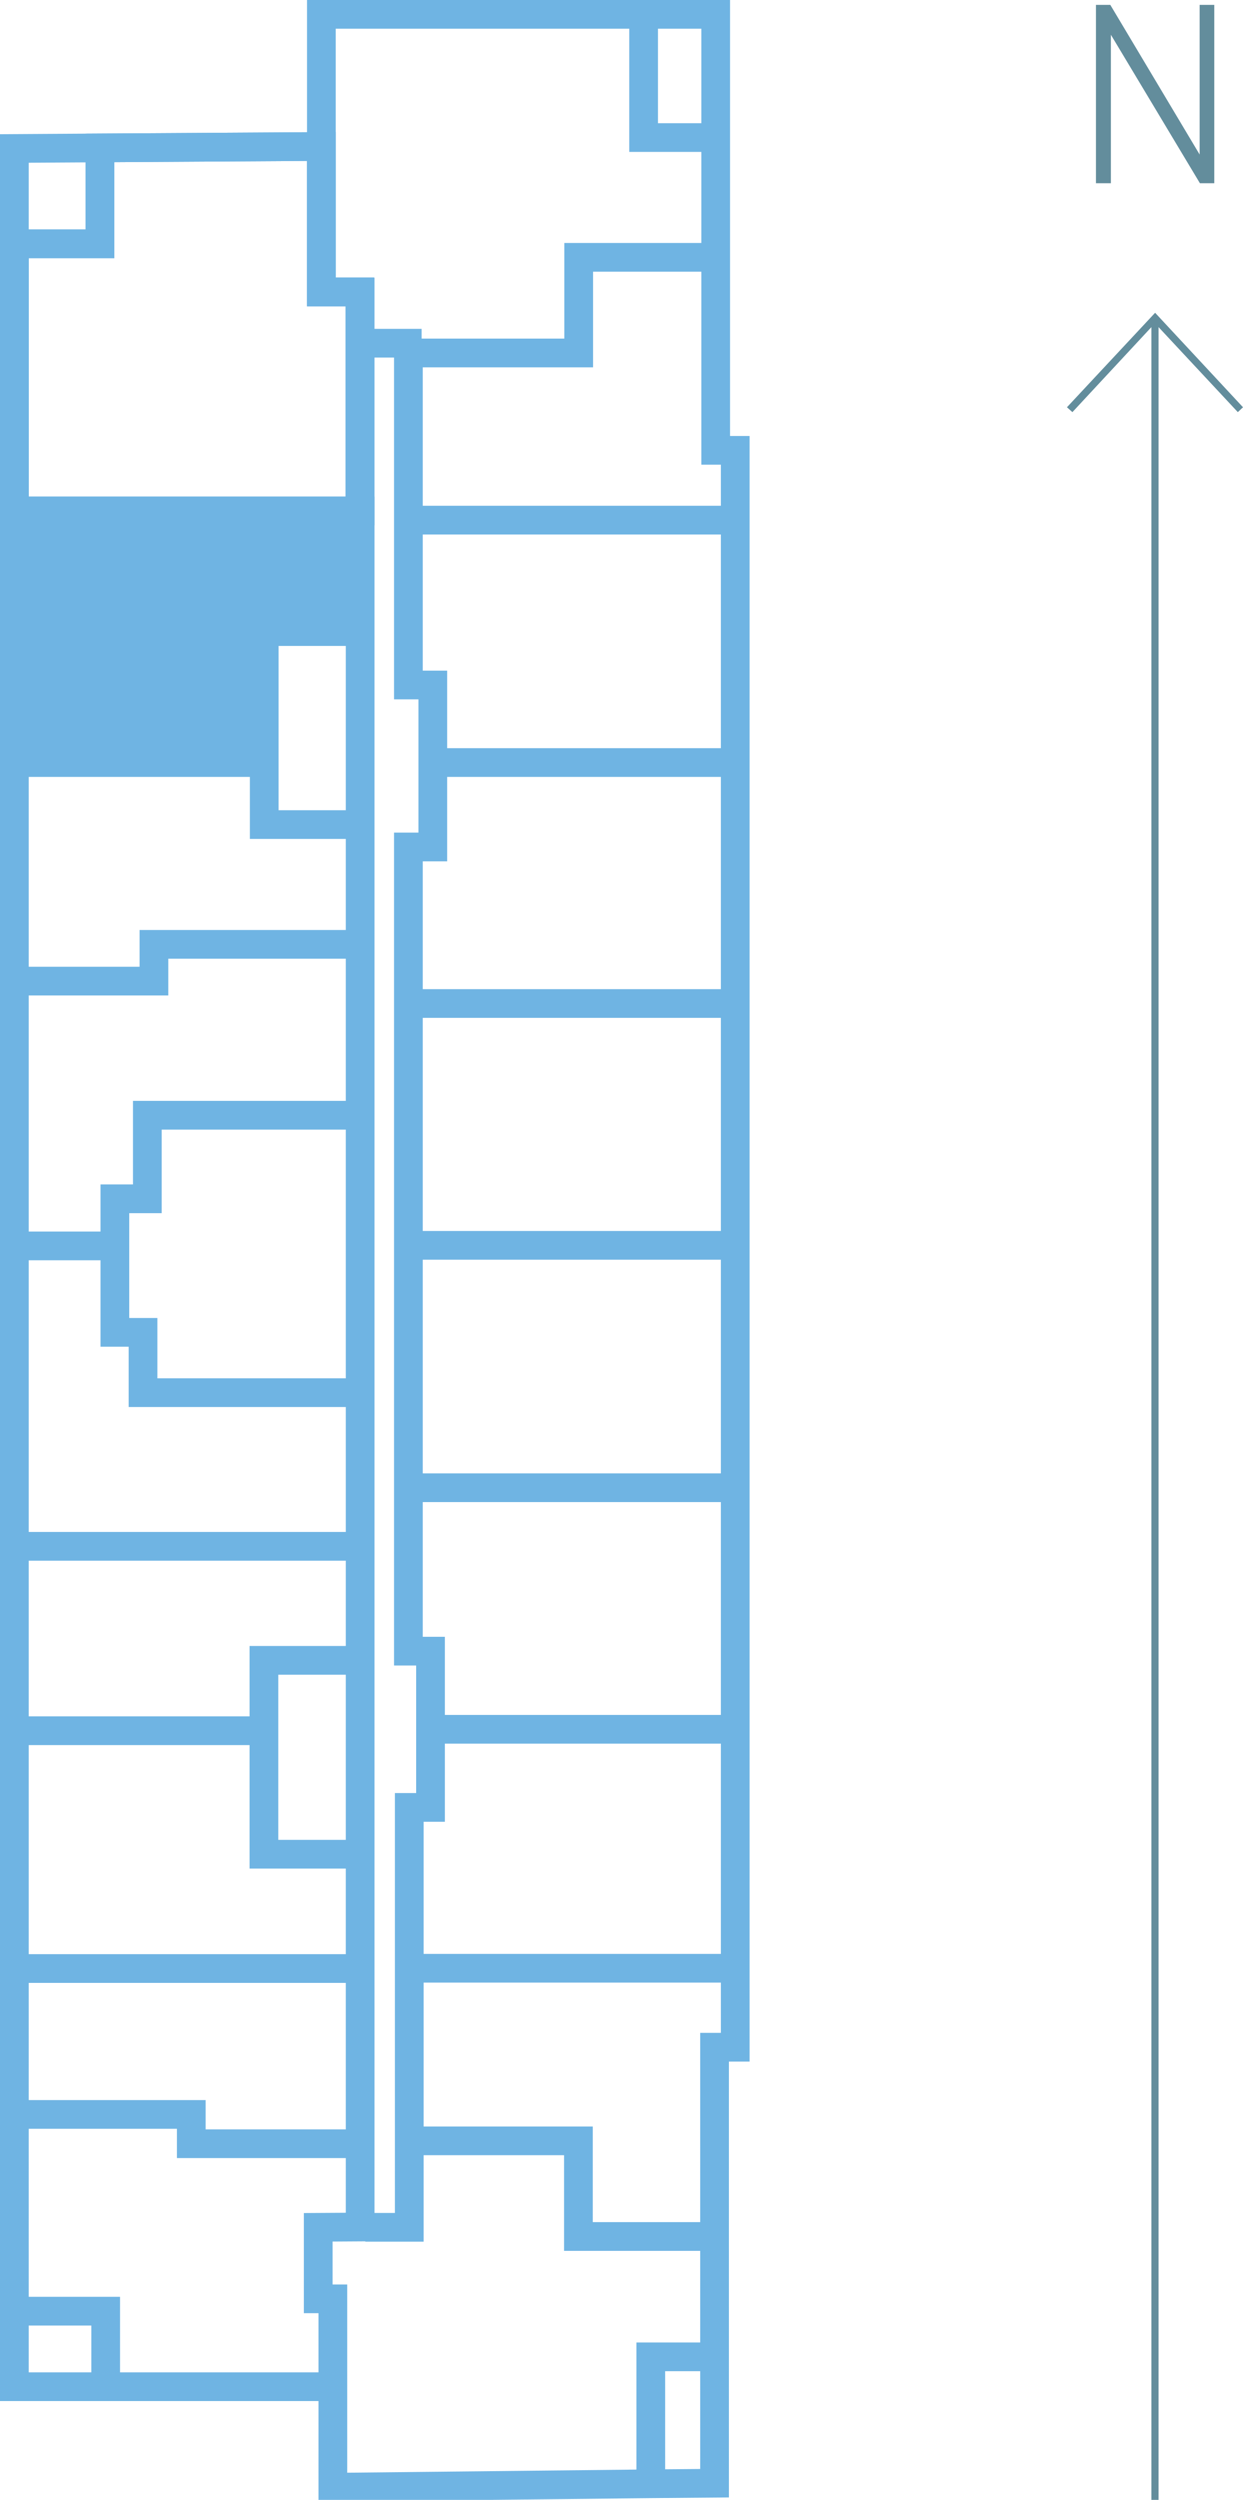 <?xml version="1.0" encoding="UTF-8"?>
<svg xmlns="http://www.w3.org/2000/svg" xmlns:xlink="http://www.w3.org/1999/xlink" id="Layer_1" data-name="Layer 1" viewBox="0 0 43.28 87.04">
  <defs>
    <clipPath id="clippath">
      <rect width="26.1" height="87.1" style="fill: none;"></rect>
    </clipPath>
  </defs>
  <path d="M42.28.17v6.21h-.5l-3.1-5.17v5.17h-.52V.17h.5l3.11,5.21V.17h.52Z" style="fill: #638d9c;"></path>
  <polygon points="43.28 14.18 40.22 10.89 37.15 14.18 37.34 14.35 40.09 11.39 40.09 87.04 40.34 87.04 40.34 11.39 43.1 14.35 43.28 14.18" style="fill: #638d9c;"></polygon>
  <g style="clip-path: url(#clippath);">
    <polygon points="12.54 17.72 12.54 17.79 .5 17.79 .5 8.49 3.48 8.49 3.48 5.17 3.48 5.15 11.19 5.1 11.19 5.13 11.19 10.17 12.54 10.17 12.54 11.95 12.54 17.72" style="fill: none; stroke: #6fb4e3; stroke-miterlimit: 10;"></polygon>
    <path d="M14.68,11.95h-2.02M14.22,18.11h11.29M15.07,26.55h10.35M14.24,34.94h11.29M14.19,43.36h11.23M25.36,51.8h-10.96M15.05,60.21h10.48M14.24,68.53h11.28M24.72,77.87h-4.58v-3.33h-5.73M25.08,82.06h-2.42v4.47M24.75,8.96h-4.6v3.33h-5.93v11.56h.85v5.64h-.85v28h.77v5.44h-.74v14.62h-1.53M22.41.68v4.11h2.43M.44,8.49h3.04v-3.31M11.19,5.13v5.03h1.34v7.55M.44,26.55h8.65M12.27,21.99h-3.07v6.72h3.2M.47,34.16h4.89v-1.28h6.98M.54,43.38h3.34M12.37,48.49h-7.39v-2.1h-.98v-4.65h1.13v-2.91h7.17M.56,53.84h11.87M12.47,57.81h-3.28v2.45M.54,60.26h8.65v4.3h3.13M.5,68.54h11.9M.5,73.62h6.16v1.02h5.84M.61,80.47h3.07v2.49M.36,17.79h12.18v59.75h0s-1.46.01-1.46.01v2.49h.51v3.06M3.48,5.15l-2.98.02v77.93h11.09v3.5l11.07-.12,2.22-.02v-15.18h.72V15.68h-.68V.5h-13.73v4.6l-7.72.05Z" style="fill: none; stroke: #6fb4e3; stroke-miterlimit: 10;"></path>
  </g>
  <polygon points=".46 17.82 .46 26.22 9.16 26.22 9.16 22.02 12.46 22.02 12.46 17.82 .46 17.82" style="fill: #6fb4e3;"></polygon>
</svg>
